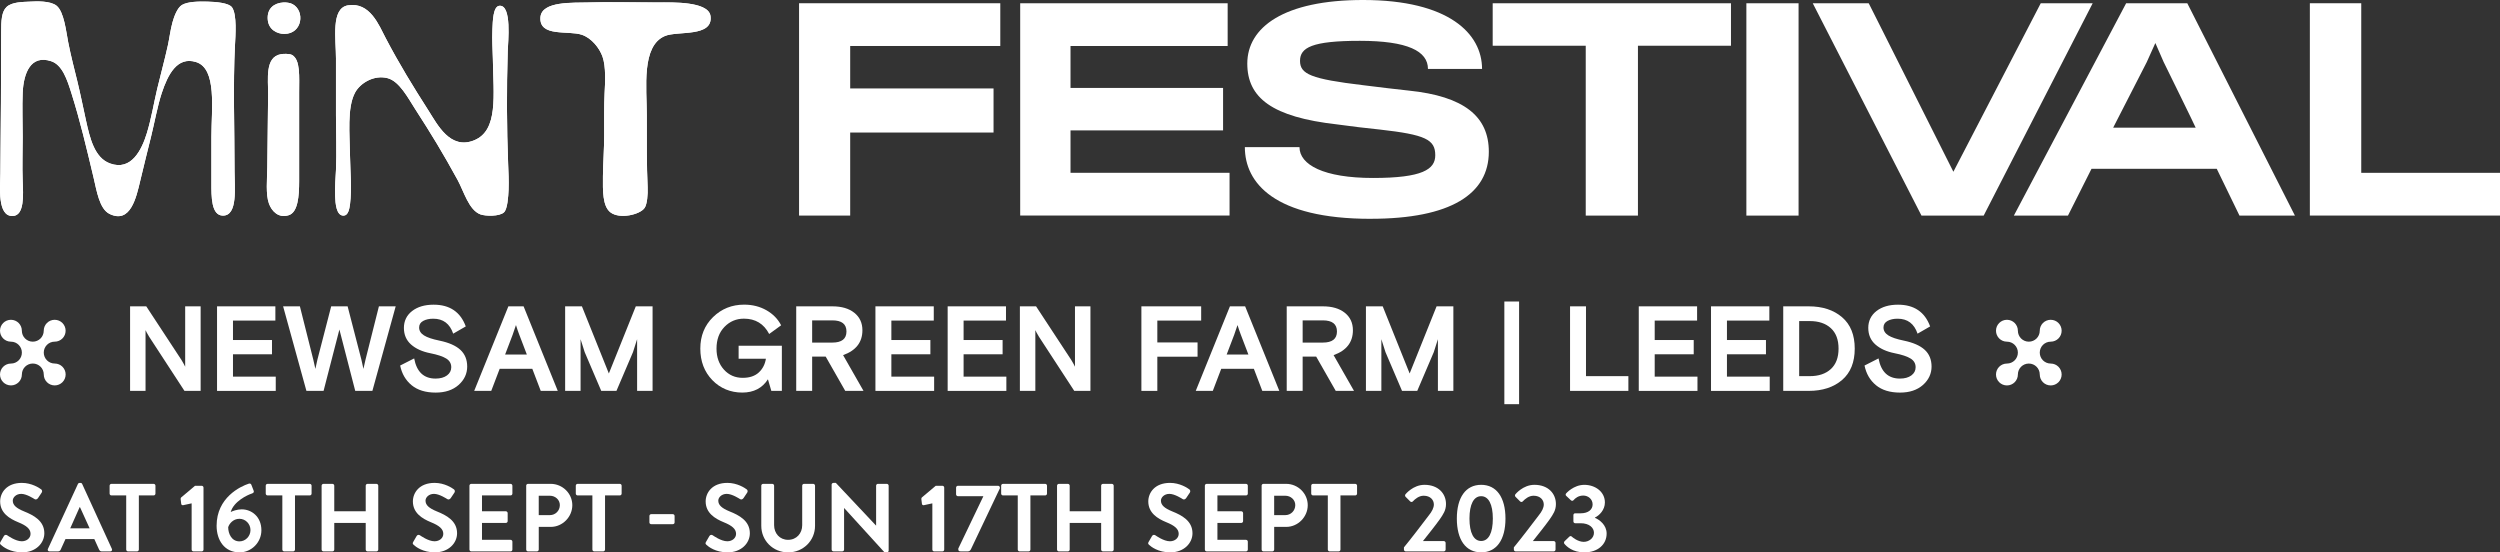 <?xml version="1.0" encoding="UTF-8"?>
<svg id="Layer_2" data-name="Layer 2" xmlns="http://www.w3.org/2000/svg" viewBox="0 0 1211.17 267.6">
  <rect x="0" y="0" width="1211.17" height="267.6" fill="#333333" stroke="none"/>
  <defs>
    <style>
      .cls-1, .cls-2 {
        fill: #fff;
      }

      .cls-2 {
        fill-rule: evenodd;
      }
    </style>
  </defs>
  <g id="Layer_1-2" data-name="Layer 1">
    <g>
      <g>
        <g>
          <path class="cls-1" d="M63.02,189.37v-40.96h7.84l17.09,26.04c.93,1.56,1.52,2.63,1.76,3.22v-29.26h7.49v40.96h-7.84l-17.09-26.21c-.94-1.56-1.52-2.63-1.76-3.22v29.43h-7.49Z"/>
          <path class="cls-1" d="M105.15,189.37v-40.96h28.26v6.9h-20.54v9.42h18.9v6.91h-18.9v10.83h20.72v6.91h-28.44Z"/>
          <path class="cls-1" d="M148.45,189.37l-11.29-40.96h8.13l6.5,25.86c.47,1.99,.8,3.47,1,4.45l.99-4.5,6.67-25.81h7.96l6.67,25.81c.47,2.03,.8,3.53,.99,4.5l1-4.45,6.5-25.86h8.13l-11.29,40.96h-8.31l-7.67-29.73-7.67,29.73h-8.31Z"/>
          <path class="cls-1" d="M203.05,158.65c0,1.56,.78,2.84,2.34,3.83,1.56,1,4.08,1.84,7.55,2.55,4.52,.94,7.89,2.42,10.09,4.45,2.2,2.03,3.31,4.74,3.31,8.13s-1.4,6.44-4.18,8.9c-2.79,2.46-6.49,3.69-11.09,3.69-4.88,0-8.76-1.19-11.65-3.57-2.89-2.38-4.74-5.56-5.56-9.54l6.79-3.45c1.21,6.51,4.66,9.77,10.36,9.77,2.3,0,4.14-.51,5.53-1.52,1.38-1.02,2.08-2.34,2.08-3.98,0-1.79-.81-3.2-2.43-4.21-1.62-1.01-4.18-1.87-7.7-2.57-3.94-.78-7.06-2.19-9.36-4.24-2.3-2.05-3.45-4.73-3.45-8.05s1.33-6.11,3.98-8.16c2.65-2.05,6.12-3.07,10.42-3.07,7.8,0,12.99,3.51,15.57,10.53l-6.09,3.51c-1.64-4.84-4.86-7.25-9.66-7.25-1.95,0-3.58,.36-4.89,1.08-1.31,.72-1.96,1.79-1.96,3.19Z"/>
          <path class="cls-1" d="M229.73,189.37l16.56-40.96h7.37l16.56,40.96h-8.25l-4.09-10.71h-15.8l-4.09,10.71h-8.25Zm18.73-27.44l-3.75,9.83h10.53l-3.75-9.83c-.51-1.33-1.01-2.81-1.52-4.45l-1.52,4.45Z"/>
          <path class="cls-1" d="M273.79,189.37v-40.96h8.13l13.05,32.53,13.05-32.53h8.13v40.96h-7.49v-25.04l-1.99,6.26-8.02,18.78h-7.37l-8.02-18.78c-1.09-3.47-1.76-5.56-1.99-6.26v25.04h-7.49Z"/>
          <path class="cls-1" d="M373.68,189.37l-1.64-5.62c-2.73,4.29-6.89,6.44-12.46,6.44s-10.6-2.01-14.48-6.03c-3.88-4.02-5.82-9.11-5.82-15.27s2.06-11.25,6.17-15.27c4.12-4.02,9.14-6.03,15.07-6.03,4.02,0,7.61,.91,10.8,2.72,3.18,1.82,5.55,4.24,7.11,7.29l-5.79,4.21c-2.57-4.95-6.65-7.43-12.23-7.43-3.71,0-6.85,1.33-9.42,3.98-2.57,2.65-3.86,6.16-3.86,10.53,0,4.14,1.2,7.53,3.6,10.18,2.4,2.65,5.43,3.98,9.1,3.98,3.31,0,5.91-.87,7.78-2.6,1.87-1.73,3.02-3.95,3.45-6.64h-13.22v-6.32h20.95v21.89h-5.09Z"/>
          <path class="cls-1" d="M409.49,189.37l-9.48-16.62h-6.55v16.62h-7.72v-40.96h17.5c4.49,0,8.04,1.04,10.65,3.13,2.61,2.09,3.92,4.91,3.92,8.46,0,5.81-3.12,9.83-9.36,12.05l9.89,17.32h-8.84Zm-16.03-34.17v10.77h9.77c4.57,0,6.85-1.79,6.85-5.38s-2.28-5.38-6.85-5.38h-9.77Z"/>
          <path class="cls-1" d="M424.12,189.37v-40.96h28.26v6.9h-20.54v9.42h18.9v6.91h-18.9v10.83h20.72v6.91h-28.44Z"/>
          <path class="cls-1" d="M459.11,189.37v-40.96h28.26v6.9h-20.54v9.42h18.9v6.91h-18.9v10.83h20.72v6.91h-28.44Z"/>
          <path class="cls-1" d="M494.1,189.37v-40.96h7.84l17.09,26.04c.93,1.56,1.52,2.63,1.76,3.22v-29.26h7.49v40.96h-7.84l-17.09-26.21c-.94-1.56-1.52-2.63-1.76-3.22v29.43h-7.49Z"/>
          <path class="cls-1" d="M552.97,189.37v-40.96h28.96v6.9h-21.24v10.59h19.49v6.91h-19.49v16.56h-7.72Z"/>
          <path class="cls-1" d="M579.3,189.37l16.56-40.96h7.37l16.56,40.96h-8.25l-4.09-10.71h-15.8l-4.09,10.71h-8.25Zm18.73-27.44l-3.75,9.83h10.53l-3.75-9.83c-.51-1.33-1.01-2.81-1.52-4.45l-1.52,4.45Z"/>
          <path class="cls-1" d="M647.12,189.37l-9.48-16.62h-6.55v16.62h-7.72v-40.96h17.5c4.49,0,8.04,1.04,10.65,3.13,2.61,2.09,3.92,4.91,3.92,8.46,0,5.81-3.12,9.83-9.36,12.05l9.89,17.32h-8.84Zm-16.03-34.17v10.77h9.77c4.57,0,6.85-1.79,6.85-5.38s-2.28-5.38-6.85-5.38h-9.77Z"/>
          <path class="cls-1" d="M661.75,189.37v-40.96h8.13l13.05,32.53,13.05-32.53h8.13v40.96h-7.49v-25.04l-1.99,6.26-8.02,18.78h-7.37l-8.02-18.78c-1.09-3.47-1.76-5.56-1.99-6.26v25.04h-7.49Z"/>
          <path class="cls-1" d="M728.81,195.81v-49.74h7.14v49.74h-7.14Z"/>
          <path class="cls-1" d="M760.64,189.37v-40.96h7.72v33.82h20.54v7.14h-28.26Z"/>
          <path class="cls-1" d="M793.93,189.37v-40.96h28.26v6.9h-20.54v9.42h18.9v6.91h-18.9v10.83h20.72v6.91h-28.44Z"/>
          <path class="cls-1" d="M828.93,189.37v-40.96h28.26v6.9h-20.54v9.42h18.9v6.91h-18.9v10.83h20.72v6.91h-28.44Z"/>
          <path class="cls-1" d="M863.92,189.37v-40.96h12.35c6.67,0,12.05,1.76,16.15,5.27,4.1,3.51,6.14,8.58,6.14,15.21s-2.05,11.7-6.14,15.21c-4.1,3.51-9.48,5.27-16.15,5.27h-12.35Zm12.87-7.14c4.29,0,7.68-1.14,10.18-3.42,2.5-2.28,3.75-5.59,3.75-9.92s-1.25-7.64-3.75-9.92c-2.5-2.28-5.89-3.42-10.18-3.42h-5.15v26.68h5.15Z"/>
          <path class="cls-1" d="M912.49,158.65c0,1.56,.78,2.84,2.34,3.83,1.56,1,4.08,1.84,7.55,2.55,4.52,.94,7.89,2.42,10.09,4.45,2.2,2.03,3.31,4.74,3.31,8.13s-1.4,6.44-4.18,8.9c-2.79,2.46-6.49,3.69-11.09,3.69-4.88,0-8.76-1.19-11.65-3.57-2.89-2.38-4.74-5.56-5.56-9.54l6.79-3.45c1.21,6.51,4.66,9.77,10.36,9.77,2.3,0,4.14-.51,5.53-1.52,1.38-1.02,2.08-2.34,2.08-3.98,0-1.79-.81-3.2-2.43-4.21-1.62-1.01-4.18-1.87-7.7-2.57-3.94-.78-7.06-2.19-9.36-4.24-2.3-2.05-3.45-4.73-3.45-8.05s1.33-6.11,3.98-8.16c2.65-2.05,6.12-3.07,10.42-3.07,7.8,0,12.99,3.51,15.57,10.53l-6.09,3.51c-1.64-4.84-4.86-7.25-9.66-7.25-1.95,0-3.58,.36-4.89,1.08-1.31,.72-1.96,1.79-1.96,3.19Z"/>
        </g>
        <g>
          <path class="cls-1" d="M26.49,165.53h0c2.93,0,5.3-2.37,5.3-5.3h0c0-2.93-2.37-5.3-5.3-5.3h0c-2.93,0-5.3,2.37-5.3,5.3h0c0,2.93-2.37,5.3-5.3,5.3h0c-2.93,0-5.3-2.37-5.3-5.3h0c0-2.93-2.37-5.3-5.3-5.3h0C2.37,154.93,0,157.31,0,160.23H0c0,2.93,2.37,5.3,5.3,5.3h0c2.93,0,5.3,2.37,5.3,5.3s-2.37,5.3-5.3,5.3h0C2.37,176.13,0,178.5,0,181.42s2.37,5.3,5.3,5.3h0c2.93,0,5.3-2.37,5.3-5.3s2.37-5.3,5.3-5.3h0c2.93,0,5.3,2.37,5.3,5.3s2.37,5.3,5.3,5.3h0c2.93,0,5.3-2.37,5.3-5.3s-2.37-5.3-5.3-5.3h0c-2.93,0-5.3-2.37-5.3-5.3s2.37-5.3,5.3-5.3Z"/>
          <path class="cls-1" d="M993.5,165.53h0c2.93,0,5.3-2.37,5.3-5.3h0c0-2.93-2.37-5.3-5.3-5.3h0c-2.93,0-5.3,2.37-5.3,5.3h0c0,2.93-2.37,5.3-5.3,5.3h0c-2.93,0-5.3-2.37-5.3-5.3h0c0-2.93-2.37-5.3-5.3-5.3h0c-2.93,0-5.3,2.37-5.3,5.3h0c0,2.93,2.37,5.3,5.3,5.3h0c2.93,0,5.3,2.37,5.3,5.3s-2.37,5.3-5.3,5.3h0c-2.93,0-5.3,2.37-5.3,5.3s2.37,5.3,5.3,5.3h0c2.93,0,5.3-2.37,5.3-5.3s2.37-5.3,5.3-5.3h0c2.93,0,5.3,2.37,5.3,5.3s2.37,5.3,5.3,5.3h0c2.93,0,5.3-2.37,5.3-5.3s-2.37-5.3-5.3-5.3h0c-2.93,0-5.3-2.37-5.3-5.3s2.37-5.3,5.3-5.3Z"/>
        </g>
      </g>
      <g>
        <g>
          <path class="cls-2" d="M3.17,3.4C.75,5.7,.57,10.14,.57,15.43c0,23.15-.17,45.31-.4,68.57-.06,6.37-1.59,20.94,6.01,20.65,5.75-.22,5.08-10.33,4.81-16.84-.28-6.74,0-15.23,0-21.45s-.29-14.82,0-21.45c.42-9.51,3.91-18.56,13.83-15.24,5.38,1.8,7.7,8.88,9.82,15.64,4.22,13.4,7.24,26.28,10.63,40.5,1.57,6.59,2.86,15.43,7.82,17.84,10.15,4.94,12.97-8.14,14.84-16.04,1.57-6.66,3.78-15.48,5.21-21.25,1.61-6.48,3.17-15.08,5.21-21.25,2.91-8.79,7.42-17.93,16.64-15.04,10.22,3.2,7.42,22.69,7.42,36.29v22.26c0,6.44-.16,15.84,5.61,15.84,7.27,0,5.61-13.75,5.61-21.25,0-20.93-.77-42.37,.2-61.15,.26-5,1.01-14.91-1.4-18.45-1.53-2.24-8.03-2.72-11.83-2.81-4.36-.1-9.54-.07-12.43,1.6-2.26,1.31-3.85,5.66-4.61,8.42-1.02,3.69-1.48,7.7-2.21,11.03-1.59,7.27-3.5,14.04-5.21,21.25-1.62,6.8-2.81,14.27-5.01,21.45-2.41,7.85-7.43,18.46-17.85,14.64-7.5-2.76-9.71-12.15-11.63-20.85-1.37-6.2-2.63-12.57-4.21-19.05-1.33-5.45-3.07-12-4.41-18.85-1.03-5.22-1.99-14.68-5.61-17.64C24.39,.3,17.44,.63,14.6,.79c-3.29,.18-8.75,.06-11.43,2.61Zm126.52,5.81c.29,5.25,4.7,7.22,8.02,7.22,8.85,0,10.15-11.15,4.01-14.44-1.1-.59-3.01-.89-4.41-.8-4.63,.28-7.9,2.98-7.62,8.02Zm132.13-.8c-.66,9.68,13.53,6.22,20.05,8.42,4.75,1.61,8.54,6.43,10.03,10.63,1.72,4.87,1.28,12.51,1,17.84-.29,5.73-.2,13.48-.2,20.25s-.54,13.61-.6,19.85c-.07,7.02-.19,14.46,3.61,17.44,4.47,3.51,14.5,1.13,16.64-2.21,1.13-1.76,1.58-6.34,1.4-10.03-.48-9.94-.4-23.34-.4-34.89,0-13.04-2.73-33.53,8.82-38.3,6.18-2.55,23.38,.71,22.05-9.62-.5-3.95-6.01-5.37-10.43-6.02-5.17-.75-10.84-.6-15.84-.6-11.45,0-24.49-.27-32.68,0-7.43,.24-22.91-.81-23.46,7.22Zm-99.05,20.25v27.07c0,7.77,.39,18.48,0,26.67-.16,3.45-.57,7.72-.4,12.63,.12,3.45,.54,9.67,4.21,9.42,2.09-.14,2.7-3.18,3.01-5.61,.92-7.37,.1-16.19,0-22.86-.16-10.85-1.5-23.76,2.41-31.08,2.5-4.69,9.29-8.78,15.84-7.02,5.71,1.54,9.87,9.63,13.23,14.84,7.76,11.99,13.63,21.63,20.65,34.49,2.97,5.43,5.42,14.58,11.03,16.64,2.45,.9,9.22,1.08,11.43-1,1.69-1.59,2.07-7.64,2.21-10.83,.19-4.55-.07-9.14-.2-12.43-.7-17.9-.77-36.46-.2-54.94,.13-4.23,2.09-22.34-4.01-21.86-3.14,.25-3.24,7.56-3.41,11.23-.27,5.88,.13,9.59,.2,14.24,.27,18.02,2.72,34.87-9.02,39.7-11.63,4.78-17.86-7.68-22.05-14.24-7.68-12.01-14.22-22.64-20.85-35.29-3.22-6.13-7.58-17.59-18.25-15.84-8.39,1.38-5.81,16.26-5.81,26.07Zm-32.88,17.04c-.12,12.21-.25,25.08-.4,35.29-.09,5.95-.82,13.15,.8,17.64,1.31,3.62,4.61,7.24,9.62,5.61,4.43-1.44,5.01-9.25,5.01-16.44V44.9c0-7.79,.68-15.89-3.41-18.25-1.35-.78-4.55-.55-5.41-.4-7.89,1.35-6.14,12.2-6.22,19.45Z"/>
          <path class="cls-2" d="M14.6,.79c2.83-.16,9.79-.49,12.83,2,3.62,2.97,4.59,12.42,5.61,17.64,1.34,6.84,3.08,13.4,4.41,18.85,1.58,6.48,2.84,12.84,4.21,19.05,1.92,8.7,4.13,18.1,11.63,20.85,10.41,3.83,15.43-6.79,17.85-14.64,2.2-7.18,3.4-14.65,5.01-21.45,1.71-7.21,3.62-13.98,5.21-21.25,.73-3.33,1.19-7.33,2.21-11.03,.76-2.77,2.35-7.11,4.61-8.42,2.89-1.67,8.07-1.71,12.43-1.6,3.8,.09,10.3,.56,11.83,2.81,2.42,3.54,1.66,13.45,1.4,18.45-.97,18.79-.2,40.22-.2,61.15,0,7.51,1.65,21.25-5.61,21.25-5.77,0-5.61-9.4-5.61-15.84v-22.26c0-13.6,2.8-33.09-7.42-36.29-9.22-2.89-13.73,6.25-16.64,15.04-2.04,6.17-3.6,14.78-5.21,21.25-1.43,5.77-3.64,14.59-5.21,21.25-1.87,7.9-4.69,20.98-14.84,16.04-4.96-2.41-6.25-11.25-7.82-17.84-3.39-14.23-6.41-27.1-10.63-40.5-2.13-6.76-4.45-13.84-9.82-15.64-9.92-3.32-13.41,5.73-13.83,15.24-.29,6.64,0,15.09,0,21.45s-.28,14.71,0,21.45c.27,6.51,.93,16.62-4.81,16.84C-1.42,104.94,.1,90.37,.17,84c.23-23.26,.4-45.42,.4-68.57C.57,10.14,.75,5.7,3.17,3.4,5.85,.85,11.32,.97,14.6,.79Z"/>
          <path class="cls-2" d="M137.31,1.19c1.4-.08,3.31,.21,4.41,.8,6.14,3.28,4.84,14.44-4.01,14.44-3.32,0-7.73-1.97-8.02-7.22-.28-5.04,2.99-7.74,7.62-8.02Z"/>
          <path class="cls-2" d="M285.28,1.19c8.19-.27,21.23,0,32.68,0,5,0,10.67-.15,15.84,.6,4.42,.64,9.92,2.07,10.43,6.02,1.32,10.34-15.88,7.07-22.05,9.62-11.55,4.77-8.82,25.26-8.82,38.3,0,11.55-.08,24.94,.4,34.89,.18,3.69-.27,8.26-1.4,10.03-2.14,3.33-12.17,5.71-16.64,2.21-3.8-2.98-3.68-10.42-3.61-17.44,.07-6.24,.6-13.34,.6-19.85s-.09-14.52,.2-20.25c.27-5.34,.71-12.98-1-17.84-1.48-4.2-5.28-9.02-10.03-10.63-6.52-2.21-20.71,1.26-20.05-8.42,.55-8.02,16.03-6.98,23.46-7.22Z"/>
          <path class="cls-2" d="M168.59,2.6c10.67-1.75,15.03,9.71,18.25,15.84,6.63,12.65,13.17,23.28,20.85,35.29,4.19,6.55,10.43,19.02,22.05,14.24,11.74-4.83,9.29-21.68,9.02-39.7-.07-4.65-.47-8.35-.2-14.24,.17-3.67,.27-10.98,3.41-11.23,6.1-.48,4.14,17.63,4.01,21.86-.57,18.48-.5,37.04,.2,54.94,.13,3.3,.39,7.88,.2,12.43-.13,3.18-.52,9.24-2.21,10.83-2.21,2.08-8.98,1.9-11.43,1-5.61-2.06-8.06-11.21-11.03-16.64-7.02-12.86-12.9-22.49-20.65-34.49-3.37-5.2-7.52-13.3-13.23-14.84-6.55-1.77-13.34,2.33-15.84,7.02-3.91,7.32-2.56,20.23-2.41,31.08,.1,6.67,.92,15.48,0,22.86-.3,2.43-.91,5.48-3.01,5.61-3.67,.24-4.09-5.97-4.21-9.42-.17-4.92,.24-9.18,.4-12.63,.39-8.19,0-18.89,0-26.67V28.66c0-9.81-2.58-24.69,5.81-26.07Z"/>
          <path class="cls-2" d="M136.11,26.25c.86-.15,4.06-.38,5.41,.4,4.09,2.35,3.41,10.45,3.41,18.25v42.91c0,7.19-.58,15-5.01,16.44-5.01,1.63-8.31-1.99-9.62-5.61-1.63-4.49-.89-11.7-.8-17.64,.15-10.21,.28-23.08,.4-35.29,.07-7.24-1.68-18.1,6.22-19.45Z"/>
        </g>
        <g>
          <path class="cls-1" d="M411.89,22.28v20.57h69.45v21.36h-69.45v40.23h-24.77V1.57h97.49V22.28h-72.73Z"/>
          <path class="cls-1" d="M494.25,104.44V1.57h100.51V22.28h-76.13v20.31h73.91v20.57h-73.91v20.57h77.05v20.7h-101.42Z"/>
          <path class="cls-1" d="M664.02,106.01c-46.65,0-60.93-17.43-60.93-34.73h26.47c0,8.52,11.66,14.94,35.64,14.94s30.14-4.19,30.14-11.01c0-7.6-4.72-9.96-26.86-12.45-4.32-.39-16.25-1.83-20.7-2.49-31.45-3.54-43.51-12.84-43.51-29.48,0-17.56,17.69-30.79,56.08-30.79,41.67,0,57.66,16.38,57.66,33.41h-26.21c0-8.65-9.83-13.63-33.02-13.63s-28.96,3.28-28.96,9.7,5.24,8.78,30.53,11.79c5.77,.79,18.61,2.23,22.15,2.62,26.73,2.75,38.79,12.45,38.79,29.61,0,20.44-18.35,32.5-57.26,32.5Z"/>
          <path class="cls-1" d="M793.53,22.15V104.44h-25.29V22.15h-45.08V1.57h115.44V22.15h-45.08Z"/>
          <path class="cls-1" d="M846.06,104.44V1.57h25.29V104.44h-25.29Z"/>
          <path class="cls-1" d="M961.03,104.44h-30.14L878.22,1.57h27.12l41.01,81.64L988.68,1.57h25.16l-52.81,102.87Z"/>
          <path class="cls-1" d="M1001.87,104.44h-26.21L1030.05,1.57h29.61l52.15,102.87h-26.86l-11.01-22.67h-60.67l-11.4,22.67Zm46.39-74.3l-4.06-9.3-4.19,9.3-16.25,31.71h39.97c.13,0-15.46-31.71-15.46-31.71Z"/>
          <path class="cls-1" d="M1119.05,104.44V1.57h24.9V83.73h67.22v20.7h-92.12Z"/>
        </g>
      </g>
      <g>
        <path class="cls-1" d="M.22,262.56l1.68-2.9c.37-.65,1.17-.65,1.59-.33,.23,.14,4.02,2.9,7.06,2.9,2.43,0,4.25-1.59,4.25-3.6,0-2.38-2.01-4.02-5.94-5.61-4.39-1.78-8.79-4.58-8.79-10.1,0-4.16,3.09-8.98,10.52-8.98,4.77,0,8.42,2.43,9.35,3.13,.47,.28,.61,1.08,.28,1.54l-1.78,2.66c-.37,.56-1.07,.93-1.64,.56-.37-.23-3.93-2.57-6.5-2.57s-4.11,1.78-4.11,3.27c0,2.2,1.73,3.69,5.52,5.24,4.53,1.82,9.77,4.53,9.77,10.57,0,4.81-4.16,9.26-10.75,9.26-5.89,0-9.35-2.76-10.28-3.65-.42-.42-.65-.65-.23-1.4Z"/>
        <path class="cls-1" d="M23.22,265.92l14.54-31.46c.14-.28,.37-.51,.79-.51h.47c.47,0,.66,.23,.79,.51l14.4,31.46c.28,.61-.09,1.22-.79,1.22h-4.07c-.7,0-1.03-.28-1.36-.93l-2.29-5.05h-13.98l-2.29,5.05c-.19,.47-.61,.93-1.36,.93h-4.07c-.7,0-1.08-.61-.79-1.22Zm20.2-9.96l-4.68-10.28h-.14l-4.58,10.28h9.4Z"/>
        <path class="cls-1" d="M61.14,240.02h-7.15c-.51,0-.89-.42-.89-.89v-3.83c0-.47,.37-.89,.89-.89h20.43c.51,0,.89,.42,.89,.89v3.83c0,.47-.37,.89-.89,.89h-7.15v26.23c0,.47-.42,.89-.89,.89h-4.35c-.47,0-.89-.42-.89-.89v-26.23Z"/>
        <path class="cls-1" d="M92.84,243.86l-4.11,.89c-.42,.09-.89-.19-.93-.61l-.28-2.29c-.05-.37,.05-.65,.23-.84l6.73-5.66h3.27c.47,0,.84,.42,.84,.89v30.01c0,.47-.37,.89-.84,.89h-4.02c-.51,0-.89-.42-.89-.89v-22.39Z"/>
        <path class="cls-1" d="M120.51,234.32c.66-.19,1.12,.05,1.31,.65l1.07,2.76c.23,.56,.05,1.08-.84,1.36-2.2,.7-8.83,3.83-10.28,8.98,.79-.47,3.13-1.31,5.33-1.31,4.68,0,9.54,3.46,9.54,10.14,0,5.89-4.82,10.71-10.57,10.71-7.34,0-11.13-5.89-11.13-12.9,0-13.65,11.55-19.07,15.57-20.38Zm.84,22.49c0-2.99-2.38-5.47-5.38-5.47s-4.91,2.38-5.42,4.07c0,3.18,1.68,6.87,5.47,6.87,2.94,0,5.33-2.52,5.33-5.47Z"/>
        <path class="cls-1" d="M136.78,240.02h-7.15c-.51,0-.89-.42-.89-.89v-3.83c0-.47,.37-.89,.89-.89h20.43c.51,0,.89,.42,.89,.89v3.83c0,.47-.37,.89-.89,.89h-7.15v26.23c0,.47-.42,.89-.89,.89h-4.35c-.47,0-.89-.42-.89-.89v-26.23Z"/>
        <path class="cls-1" d="M155.81,235.3c0-.47,.42-.89,.89-.89h4.35c.51,0,.89,.42,.89,.89v12.39h15.24v-12.39c0-.47,.37-.89,.89-.89h4.3c.47,0,.89,.42,.89,.89v30.95c0,.47-.42,.89-.89,.89h-4.3c-.51,0-.89-.42-.89-.89v-12.9h-15.24v12.9c0,.47-.37,.89-.89,.89h-4.35c-.47,0-.89-.42-.89-.89v-30.95Z"/>
        <path class="cls-1" d="M200.18,262.56l1.68-2.9c.37-.65,1.17-.65,1.59-.33,.23,.14,4.02,2.9,7.06,2.9,2.43,0,4.25-1.59,4.25-3.6,0-2.38-2.01-4.02-5.94-5.61-4.39-1.78-8.79-4.58-8.79-10.1,0-4.16,3.09-8.98,10.52-8.98,4.77,0,8.42,2.43,9.35,3.13,.47,.28,.61,1.08,.28,1.54l-1.78,2.66c-.37,.56-1.07,.93-1.64,.56-.37-.23-3.93-2.57-6.5-2.57s-4.11,1.78-4.11,3.27c0,2.2,1.73,3.69,5.52,5.24,4.53,1.82,9.77,4.53,9.77,10.57,0,4.81-4.16,9.26-10.75,9.26-5.89,0-9.35-2.76-10.28-3.65-.42-.42-.65-.65-.23-1.4Z"/>
        <path class="cls-1" d="M227.43,235.3c0-.47,.37-.89,.89-.89h19.03c.51,0,.89,.42,.89,.89v3.83c0,.47-.37,.89-.89,.89h-13.84v7.67h11.55c.47,0,.89,.42,.89,.89v3.88c0,.51-.42,.89-.89,.89h-11.55v8.18h13.84c.51,0,.89,.42,.89,.89v3.83c0,.47-.37,.89-.89,.89h-19.03c-.51,0-.89-.42-.89-.89v-30.95Z"/>
        <path class="cls-1" d="M254.92,235.3c0-.47,.37-.89,.89-.89h10.99c5.75,0,10.47,4.67,10.47,10.33s-4.72,10.52-10.42,10.52h-5.84v10.99c0,.47-.42,.89-.89,.89h-4.3c-.51,0-.89-.42-.89-.89v-30.95Zm11.5,14.26c2.62,0,4.81-2.1,4.81-4.86,0-2.57-2.2-4.53-4.81-4.53h-5.42v9.4h5.42Z"/>
        <path class="cls-1" d="M286.99,240.02h-7.15c-.51,0-.89-.42-.89-.89v-3.83c0-.47,.37-.89,.89-.89h20.43c.51,0,.89,.42,.89,.89v3.83c0,.47-.37,.89-.89,.89h-7.15v26.23c0,.47-.42,.89-.89,.89h-4.35c-.47,0-.89-.42-.89-.89v-26.23Z"/>
        <path class="cls-1" d="M314.62,253.11v-3.13c0-.51,.37-.89,.89-.89h10.42c.51,0,.89,.37,.89,.89v3.13c0,.47-.37,.84-.89,.84h-10.42c-.51,0-.89-.37-.89-.84Z"/>
        <path class="cls-1" d="M342.02,262.56l1.68-2.9c.37-.65,1.17-.65,1.59-.33,.23,.14,4.02,2.9,7.06,2.9,2.43,0,4.25-1.59,4.25-3.6,0-2.38-2.01-4.02-5.94-5.61-4.39-1.78-8.79-4.58-8.79-10.1,0-4.16,3.09-8.98,10.52-8.98,4.77,0,8.42,2.43,9.35,3.13,.47,.28,.61,1.08,.28,1.54l-1.78,2.66c-.37,.56-1.07,.93-1.64,.56-.37-.23-3.93-2.57-6.5-2.57s-4.11,1.78-4.11,3.27c0,2.2,1.73,3.69,5.52,5.24,4.53,1.82,9.77,4.53,9.77,10.57,0,4.81-4.16,9.26-10.75,9.26-5.89,0-9.35-2.76-10.28-3.65-.42-.42-.65-.65-.23-1.4Z"/>
        <path class="cls-1" d="M368.81,235.3c0-.47,.42-.89,.89-.89h4.44c.51,0,.89,.42,.89,.89v19.12c0,3.97,2.71,7.11,6.78,7.11s6.83-3.13,6.83-7.06v-19.17c0-.47,.37-.89,.89-.89h4.44c.47,0,.89,.42,.89,.89v19.45c0,7.11-5.66,12.86-13.04,12.86s-13-5.75-13-12.86v-19.45Z"/>
        <path class="cls-1" d="M402.89,234.79c0-.47,.42-.84,.89-.84h1.17l19.45,20.66h.05v-19.31c0-.47,.37-.89,.89-.89h4.3c.47,0,.89,.42,.89,.89v31.46c0,.47-.42,.84-.89,.84h-1.12l-19.54-21.46h-.05v20.1c0,.47-.37,.89-.89,.89h-4.25c-.47,0-.89-.42-.89-.89v-31.46Z"/>
        <path class="cls-1" d="M451.69,243.86l-4.11,.89c-.42,.09-.89-.19-.93-.61l-.28-2.29c-.05-.37,.05-.65,.23-.84l6.73-5.66h3.27c.47,0,.84,.42,.84,.89v30.01c0,.47-.37,.89-.84,.89h-4.02c-.51,0-.89-.42-.89-.89v-22.39Z"/>
        <path class="cls-1" d="M464.27,265.73l12.15-25.34h-12.34c-.47,0-.89-.42-.89-.89v-3.27c0-.47,.42-.89,.89-.89h19.45c.47,0,.89,.42,.89,.89v.33l-13.93,29.31c-.33,.75-.79,1.26-1.59,1.26h-3.46c-.56,0-1.17-.14-1.17-.89v-.51Z"/>
        <path class="cls-1" d="M493.07,240.02h-7.15c-.51,0-.89-.42-.89-.89v-3.83c0-.47,.37-.89,.89-.89h20.43c.51,0,.89,.42,.89,.89v3.83c0,.47-.37,.89-.89,.89h-7.15v26.23c0,.47-.42,.89-.89,.89h-4.35c-.47,0-.89-.42-.89-.89v-26.23Z"/>
        <path class="cls-1" d="M512.1,235.3c0-.47,.42-.89,.89-.89h4.35c.51,0,.89,.42,.89,.89v12.39h15.24v-12.39c0-.47,.37-.89,.89-.89h4.3c.47,0,.89,.42,.89,.89v30.95c0,.47-.42,.89-.89,.89h-4.3c-.51,0-.89-.42-.89-.89v-12.9h-15.24v12.9c0,.47-.37,.89-.89,.89h-4.35c-.47,0-.89-.42-.89-.89v-30.95Z"/>
        <path class="cls-1" d="M556.46,262.56l1.68-2.9c.37-.65,1.17-.65,1.59-.33,.23,.14,4.02,2.9,7.06,2.9,2.43,0,4.25-1.59,4.25-3.6,0-2.38-2.01-4.02-5.94-5.61-4.39-1.78-8.79-4.58-8.79-10.1,0-4.16,3.09-8.98,10.52-8.98,4.77,0,8.42,2.43,9.35,3.13,.47,.28,.61,1.08,.28,1.54l-1.78,2.66c-.37,.56-1.07,.93-1.64,.56-.37-.23-3.93-2.57-6.5-2.57s-4.11,1.78-4.11,3.27c0,2.2,1.73,3.69,5.52,5.24,4.53,1.82,9.77,4.53,9.77,10.57,0,4.81-4.16,9.26-10.75,9.26-5.89,0-9.35-2.76-10.28-3.65-.42-.42-.65-.65-.23-1.4Z"/>
        <path class="cls-1" d="M583.72,235.3c0-.47,.37-.89,.89-.89h19.03c.51,0,.89,.42,.89,.89v3.83c0,.47-.37,.89-.89,.89h-13.84v7.67h11.55c.47,0,.89,.42,.89,.89v3.88c0,.51-.42,.89-.89,.89h-11.55v8.18h13.84c.51,0,.89,.42,.89,.89v3.83c0,.47-.37,.89-.89,.89h-19.03c-.51,0-.89-.42-.89-.89v-30.95Z"/>
        <path class="cls-1" d="M611.21,235.3c0-.47,.37-.89,.89-.89h10.99c5.75,0,10.47,4.67,10.47,10.33s-4.72,10.52-10.42,10.52h-5.84v10.99c0,.47-.42,.89-.89,.89h-4.3c-.51,0-.89-.42-.89-.89v-30.95Zm11.5,14.26c2.62,0,4.81-2.1,4.81-4.86,0-2.57-2.2-4.53-4.81-4.53h-5.42v9.4h5.42Z"/>
        <path class="cls-1" d="M643.28,240.02h-7.15c-.51,0-.89-.42-.89-.89v-3.83c0-.47,.37-.89,.89-.89h20.43c.51,0,.89,.42,.89,.89v3.83c0,.47-.37,.89-.89,.89h-7.15v26.23c0,.47-.42,.89-.89,.89h-4.35c-.47,0-.89-.42-.89-.89v-26.23Z"/>
        <path class="cls-1" d="M680.17,265.17c3.09-3.74,8.98-11.41,12.11-15.57,1.45-1.78,2.38-3.6,2.38-5.19,0-2.1-1.59-4.25-4.96-4.25-2.24,0-4.16,1.59-5.24,2.76-.37,.37-.89,.37-1.26,0l-2.24-2.24c-.28-.28-.37-.84-.05-1.22,0,0,3.65-4.58,9.21-4.58,6.68,0,10.42,4.25,10.42,9.3,0,3.04-1.31,4.96-3.13,7.57-2.01,2.85-5.56,7.25-8.04,10.38h10.1c.47,0,.89,.42,.89,.89v3.23c0,.47-.42,.89-.89,.89h-18.42c-.51,0-.89-.42-.89-.89v-1.08Z"/>
        <path class="cls-1" d="M705.79,251.24c0-10.24,4.3-16.36,11.78-16.36s11.78,6.12,11.78,16.36-4.3,16.36-11.78,16.36-11.78-6.12-11.78-16.36Zm17.44,0c0-6.92-2.06-10.85-5.66-10.85s-5.66,3.93-5.66,10.85,2.06,10.85,5.66,10.85,5.66-3.88,5.66-10.85Z"/>
        <path class="cls-1" d="M733.42,265.17c3.09-3.74,8.98-11.41,12.11-15.57,1.45-1.78,2.38-3.6,2.38-5.19,0-2.1-1.59-4.25-4.96-4.25-2.24,0-4.16,1.59-5.24,2.76-.37,.37-.89,.37-1.26,0l-2.24-2.24c-.28-.28-.37-.84-.05-1.22,0,0,3.65-4.58,9.21-4.58,6.68,0,10.42,4.25,10.42,9.3,0,3.04-1.31,4.96-3.13,7.57-2.01,2.85-5.56,7.25-8.04,10.38h10.1c.47,0,.89,.42,.89,.89v3.23c0,.47-.42,.89-.89,.89h-18.42c-.51,0-.89-.42-.89-.89v-1.08Z"/>
        <path class="cls-1" d="M757.91,262.28l2.38-2.29c.42-.37,.84-.37,1.22,0,.14,.19,2.9,2.52,5.75,2.52,2.52,0,4.96-1.82,4.96-4.39,0-2.43-2.24-4.63-6.45-4.63h-2.62c-.51,0-.89-.37-.89-.93v-2.95c0-.61,.33-.93,.89-.93h2.62c3.83,0,5.8-1.92,5.8-4.3,0-2.57-2.15-4.3-4.53-4.3s-3.93,1.31-4.72,2.24c-.33,.37-.84,.42-1.26,.05l-2.29-2.15c-.37-.33-.33-.89,0-1.22,0,0,3.55-4.11,8.79-4.11s9.96,3.32,9.96,8.55c0,3.6-2.71,6.31-4.82,7.29v.14c2.2,.93,5.66,3.46,5.66,7.62,0,5.28-4.3,9.12-10.75,9.12-5.84,0-8.7-2.95-9.72-4.16-.28-.33-.23-.84,.05-1.17Z"/>
      </g>
    </g>
  </g>
</svg>